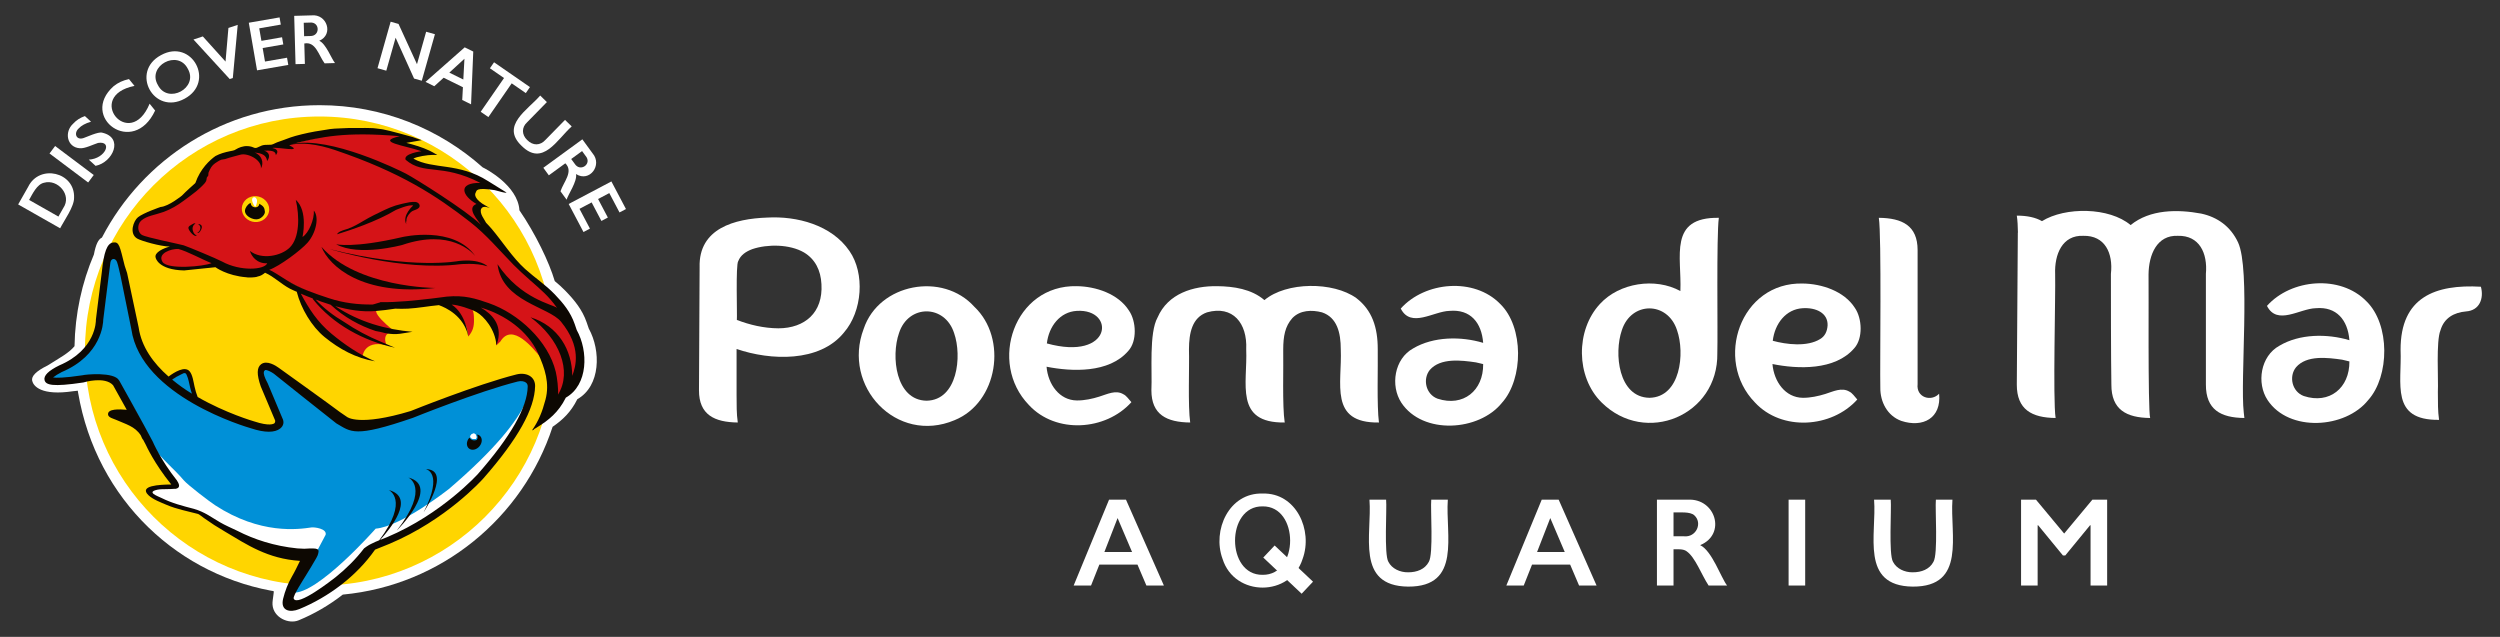<?xml version="1.0" encoding="utf-8"?>
<!-- Generator: Adobe Illustrator 28.1.0, SVG Export Plug-In . SVG Version: 6.00 Build 0)  -->
<svg version="1.1" id="Ebene_1" xmlns="http://www.w3.org/2000/svg" xmlns:xlink="http://www.w3.org/1999/xlink" x="0px" y="0px"
	 width="3580px" height="912px" viewBox="0 0 3580 912" style="enable-background:new 0 0 3580 912;" xml:space="preserve">
<rect x="0" y="0" width="3580" height="912" fill="#333333" stroke="none"/>
<style type="text/css">
	.st0{fill:#FFFFFF;}
	.st1{fill:#FFD500;}
	.st2{fill-rule:evenodd;clip-rule:evenodd;fill:#FFFFFF;}
	.st3{fill-rule:evenodd;clip-rule:evenodd;fill:#0090D7;}
	.st4{fill:#D51317;}
	.st5{fill-rule:evenodd;clip-rule:evenodd;fill:#D51317;}
	.st6{fill-rule:evenodd;clip-rule:evenodd;fill:#0D0802;}
	.st7{fill:#0D0802;}
	.st8{fill-rule:evenodd;clip-rule:evenodd;fill:#FFD500;}
</style>
<g>
	<g>
		<g>
			<g>
				<g>
					<g>
						<path class="st0" d="M40.304,267.569c16.147-33.144,67.258-21.124,65.765,15.536c0.323,12.698-14.248,32.646-19.938,43.806
							L26,292.746L40.304,267.569z M90.687,297.769c12.641-18.531-8.102-41.726-27.58-36.085
							c-10.107,2.049-16.54,15.934-21.42,24.603l41.962,23.852L90.687,297.769z"/>
						<path class="st0" d="M78.934,209.077l55.297,41.542l-8.007,10.69l-55.317-41.533L78.934,209.077z"/>
						<path class="st0" d="M104.704,177.156c4.528-4.974,10.172-8.603,16.864-10.936l8.768,8.039
							c-8.026,2.363-13.918,5.588-17.664,9.682c-7.272,6.596-3.759,17.355,6.95,13.755c3.282-0.97,21.296-9.448,26.669-7.722
							c31.522,7.125,15.36,42.62-9.42,47.524l-9.697-8.89c24.325-1.398,34.472-27.32,13.246-23.942
							c-6.754,2.083-19.174,8.483-26.412,7.586C95.847,210.877,91.715,188.993,104.704,177.156z"/>
						<path class="st0" d="M162.552,123.57c6.728-5.416,13.271-8.313,22.132-10.334l7.907,9.771
							c-72.184,14.582-6.839,94.481,21.649,25.493l7.898,9.799C190.836,225.354,113.144,167.822,162.552,123.57z"/>
						<path class="st0" d="M230.61,78.912c44.255-24.299,78.189,38.633,33.716,62.457
							C220.018,165.492,186.107,102.726,230.61,78.912z M226.082,121.75c14.285,28.182,58.697,4.184,42.86-23.24
							C254.68,70.294,210.03,94.361,226.082,121.75z"/>
						<path class="st0" d="M290.443,52.153l32.512,36.035l4.152-48.168l13.305-4.401l-7.018,76.143l-4.418,1.454L277.04,56.573
							L290.443,52.153z"/>
						<path class="st0" d="M400.335,24.92l1.779,10.294l-30.881,5.36l3.114,17.908l29.556-5.122l1.79,10.294l-29.566,5.112
							l3.35,19.382l31.563-5.488l1.789,10.314l-44.739,7.752l-11.813-68.173L400.335,24.92z"/>
						<path class="st0" d="M446.191,22.013c21.987-2.35,31.998,27.404,10.964,36.371c9.619,4.17,17.597,25.897,22.567,31.91
							l-14.896,0.425c-8.744-11.866-12.615-31.637-29.062-28.429l0.81,29.221l-13.364,0.356l-1.917-69.172L446.191,22.013z
							 M443.987,51.599c14.895,0.511,14.462-21.069-0.732-19.243c0.001,0-8.312,0.228-8.312,0.228l0.544,19.254L443.987,51.599z"/>
						<path class="st0" d="M570.692,34.275l26.423,57.652l13.128-46.467l12.574,3.55l-18.811,66.581l-11.062-3.106l-26.442-58.482
							l-13.325,47.229l-12.594-3.569l18.821-66.581L570.692,34.275z"/>
						<path class="st0" d="M677.707,73.829l-3.143,75.58l-12.653-6.23l0.988-18.274l-27.579-13.587l-13.433,12.173l-12.564-6.209
							l56.127-49.484L677.707,73.829z M643.446,104.01l20.028,9.859l1.61-29.735L643.446,104.01z"/>
						<path class="st0" d="M758.883,124.716l-5.931,8.594l-20.205-13.963l-33.381,48.315l-11.003-7.595l33.402-48.325L701.55,97.78
							l5.931-8.603L758.883,124.716z"/>
						<path class="st0" d="M783.14,146.195c0,0-28.172,28.766-28.172,28.766c-8.304,7.467-7.912,17.995-0.118,25.465
							c8.226,8.429,18.755,8.527,26.728-0.623c0,0.001,27.54-28.123,27.54-28.123l9.569,9.355
							c-21.013,18.736-41.488,58.16-71.923,27.647c-30.193-28.913,9.198-51.379,26.788-71.87L783.14,146.195z"/>
						<path class="st0" d="M848.599,219.608c14.408,16.774-4.404,41.945-23.724,29.648c2.015,10.31-11.346,29.182-13.492,36.697
							l-8.768-12.025c4.773-13.962,18.862-28.302,6.928-40.079l-23.615,17.226l-7.868-10.799l55.859-40.77L848.599,219.608z
							 M822.997,234.571c8.007,12.542,25.538-0.032,15.439-11.501c0.001,0-4.902-6.724-4.902-6.724l-15.568,11.352L822.997,234.571z
							"/>
						<path class="st0" d="M896.374,299.351l-9.243,4.876l-14.61-27.728l-16.073,8.474l13.997,26.551l-9.222,4.875l-14.007-26.55
							l-17.378,9.196l14.946,28.331l-9.232,4.885l-21.213-40.177l61.168-32.287L896.374,299.351z"/>
					</g>
				</g>
			</g>
		</g>
		<g>
			<g>
				<g>
					<g id="XMLID_2894_">
						<path id="XMLID_2920_" class="st0" d="M843.123,470.466c-1.087-3.274-2.165-6.349-3.104-9.059
							c-6.158-17.7-16.904-31.02-29.863-44.459c-5.071-5.31-10.34-9.968-15.757-14.438c-7.957-27.095-27.559-67.787-50.581-101.398
							c-2.194-35.798-49.435-60.123-52.579-61.409c-62.067-55.376-143.875-89.087-233.581-89.087
							c-135.623,0-253.165,76.954-311.674,189.556c-5.238,2.453-8.827,9.879-11.496,24.188
							c-17.22,40.444-26.976,84.815-27.776,131.361c-8.136,9.889-20.976,16.534-38.641,27.689
							c-16.152,7.901-23.536,15.287-21.984,21.893c1.759,7.516,12.821,21.775,58.925,14.872l16.607-1.76
							c0.069,0-14.847-10.245-11.991-10.867c20.412,157.18,135.83,271.513,278.282,298.283c4.675,1.167,4.557-1.256,3.549,6.764
							c-0.523,4.291-1.492,9.305-1.206,13.389c1.324,18.344,23.002,28.222,37.375,22.3c22.073-9.049,43.701-21.578,63.273-36.825
							c141.069-13.251,257.791-109.992,300.445-240.306c14.551-9.938,26.125-21.082,35.111-38.952
							c0.06-0.158,0.149-0.355,0.218-0.513C860.293,552.749,860.669,502.05,843.123,470.466z"/>
						<path id="XMLID_2919_" class="st1" d="M121.618,502.693c0,185.473,150.311,335.83,335.724,335.83
							s335.724-150.357,335.724-335.83c0-185.493-150.311-335.86-335.724-335.86S121.618,317.2,121.618,502.693z"/>
						<path id="XMLID_2918_" class="st2" d="M160.91,546.638l50.316,87.208l39.44,58.393l-9.756,3.996l-22.291,3.332
							c0,0-11.694,4.341-3.143,9.512c8.6,5.192,41.813,18.888,41.813,18.888l37.662,8.474l61.445,40.761l83.736,19.539
							l-18.347,47.258l-11.713,17.859l11.15,7.279l19.227-4.391l54.031-42.838l38.057-35.956l43.188-17.938l41.547-25.612
							l58.361-43.372c0,0,37.632-45.221,40.173-48.385c2.57-3.154,30.831-53.004,30.831-53.004l4.655-15.555l-313.397,126.22
							L179.099,533.784L160.91,546.638z"/>
						<path id="XMLID_2917_" class="st3" d="M183.982,430.08c0,0-6.553,58.185,53.518,115.47
							c5.061,4.845,24.267-18.017,30.168-13.448c5.407,4.183,8.709,40.029,14.897,43.895c19.612,12.282,35.003,20.025,63.274,27.402
							c0,0,41.596,17.968,55.01-0.197c0,0-9.402-35.501-27.481-66.393c0,0,4.221-43.718,100.698,59.056
							c0,0,31.119,42.412,178.009-25.81c0,0,91.851-32.227,106.51-26.808c0,0,20.918,40.345-116.059,157.211
							c0,0-67.672,53.409-104.554,56.563c0,0-83.656,94.853-118.54,91.57l36.782-63.723l10.102-19.086
							c2.086-8.919-16.281-11.095-20.343-10.502c-18.811,2.769-73.1,10.493-138.054-31.862
							c-7.651-4.954-39.124-28.964-44.818-35.698c-12.733-15.229-28.756-27.53-46.272-50.006c0,0-35.863-97.76-72.517-97.691
							c-15.183,0.05-43.959,5.696-67.613,8.099l-5.832-11.659l45.689-24.712c-2.659,1.365,38.236-48.356,35.25-106.689
							C146.805,308.192,182.964,369.67,183.982,430.08z"/>
						<path id="XMLID_2916_" class="st4" d="M586.39,226.827c0,0,15.54-5.775,29.438-8.85c-18.9-11.688-52.182-14.992-52.182-14.992
							s20.353-0.129,20.412-5.418c-33.955-10.829-67.179-17.079-168.233,8.79c0,0-112.817,10.997-113.845,28.678
							c0,0-6.633,10.175-17.853,23.05c-3.914,4.45-10.794,11.165-15.372,15.703c-7.818,7.901-14.807,12.678-23.111,17.889
							c-5.792,3.649-9.519,7.763-14.777,8.534c-14.986,2.235-18.96,4.855-19.197,3.866c-11.862,9.879-53.795,39.219,38.967,48.771
							c-8.432,3.708-24.139,2.502-22.854,16.841c1.305,14.428,32.354,17.474,83.291,11.857c0,0,49.939,23.12,66.753,5.973
							c0,0,25.365,11.312,61.04,29.2c0,0,46.934,33.612,152.526,15.941c0,0,123.246-12.084,119.43,61.913
							c0.276-0.593,5.377-4.954,5.694-5.497c17.141-28.332,47.408,10.423,58.203,23.178c20.995,24.722,11.96,24.95,17.042,33.295
							c2.58,32.356,1.127,37.498,8.996,19.966c3.035-6.843,52.321-24.969,14.599-111.169c0,0-20.264-27.303-73.673-73.206
							c-17.378-14.952-63.007-60.202-54.901-88.208c-18.257-14.586-8.867-27.075,14.818-27.451c0,0-33.411-22.576-101.44-28.716
							L586.39,226.827z"/>
						<path id="XMLID_2915_" class="st4" d="M427.736,418.352c0,0,17.121,62.585,91.011,93.903c0,0,0.929-26.046,34.706-17.978
							c0,0-9.143-20.103,12.851-18.64c0,0-46.697-35.856-18.802-33.572l-65.299-7.416l-43.672-13.251L427.736,418.352z"/>
						<path id="XMLID_2914_" class="st5" d="M678.755,457.551c-0.336-5.36,0.514-13.944-6.583-19.194
							c-4.418-3.243-3.736,2.343-8.125-2.442c-3.094-3.363-10.162,0.613-14.017-2.69c-1.295-1.107-2.589-1.681-3.855-2.412
							c-1.503-0.871-4.092-2.859-5.783-3.699c-0.207-0.118-0.386-0.218-0.603-0.336c-5.209,2.838-10.488,5.498-15.845,8.01
							c15.677,1.365,30.514,6.774,40.548,25.612c4.281,8.059,5.131,13.706,6.158,21.518
							C677.154,474.055,678.894,467.924,678.755,457.551z"/>
						<path id="XMLID_2913_" class="st2" d="M678.547,620.833c0,0-3.667-0.04-4.943,3.688c0,0-0.82,4.55,7.226,4.144
							c0,0,1.997-0.386,1.275-3.797C682.106,624.868,681.701,621.228,678.547,620.833z"/>
						<g id="XMLID_2905_">
							<path id="XMLID_2909_" class="st6" d="M760.029,539.251c-5.09-3.856-12.732-5.023-20.511-3.036
								c-57.234,14.448-150.578,52.064-151.25,52.331c-74.533,22.605-91.338,8.514-91.338,8.514l-9.044-6.2
								c-0.197-0.108-0.365-0.218-0.544-0.355c-13.453-10.304-87.304-63.1-88.223-63.833c-3.796-2.788-16.874-11.411-25.207-5.092
								c-6.227,4.776-6.445,14.448-0.514,31.733l20.65,48.929c0.079,0.693,0.178,2.69-1.068,3.807
								c-0.948,0.861-6.741,4.776-29.338-2.71c-0.771-0.227-40.302-11.668-80.602-34.848c-1.898-4.736-3.331-9.879-4.459-14.922
								c-1.453-6.418-2.757-17.108-7.245-22.062c-6.841-7.545-21.302,1.236-29.971,7.723
								c-21.717-19.086-38.809-42.463-42.812-70.339L182.005,391l-3.41-10.323c-7.206-28.549-7.789-34.808-16.735-33.404
								c-8.541,1.314-13.078,13.3-16.092,42.58l-8.433,67.886l-0.019,0.792c0,0.445,0.652,42.185-52.499,64.761
								c-15.44,7.574-22.518,14.635-21.036,20.944c1.69,7.179,11.289,10.097,55.386,3.49l0.831-0.197
								c0.306-0.108,29.971-9.008,41.892,4.065c1.533,2.739,10.024,17.899,19.612,35.213c-10.498-0.84-27.697-1.76-26.778,6.912
								c0.534,4.371,8.175,5.953,11.18,7.358c13.978,6.31,27.401,9.315,35.724,22.427c0.485,0.782,2.205,5.706,3.242,5.973
								c1.591,2.976,3.005,5.636,4.152,7.891c0.276,0.613,11.674,26.017,36.239,56.415c-17.042,0.168-46.825,1.612-32.69,15.327
								c6.385,6.152,17.931,10.423,26.027,13.865c14.877,6.339,29.615,8.89,45.075,13.023c1.235,0.307,6.178,4.233,8.659,6.032
								c11.804,8.346,16.834,11.52,30.12,19.412c31.306,18.621,60.98,38.774,107.134,41.741
								c-4.478,9.039-7.117,14.902-11.605,22.605c-5.694,9.76-9.845,20.618-12.533,31.594c-4.182,17.098,9.42,20.46,23.19,14.824
								c41.804-17.157,82.094-47.308,108.458-85.112l20.65-8.336c81.284-34.245,132.597-91.53,134.752-94.012
								c49.049-55.94,73.178-99.094,73.781-131.906C766.356,547.241,764.152,542.425,760.029,539.251z M259.74,535.988
								c1.68-0.792,1.552-0.861,3.302-1.602c2.916-0.722,3.529,1.107,4.201,2.393c1.305,2.571,2.304,6.131,2.966,8.92
								c1.454,6.309,2.471,11.905,4.636,18.066c-10.112-6.161-18.998-12.529-28.311-20.173
								C250.666,540.616,255.065,538.193,259.74,535.988z M684.785,678.267c-0.494,0.563-51.619,57.661-130.333,90.877
								l-10.132,4.054c13.404-14.576,52.064-60.994,12.218-71.515c0,0,30.426,13.418-13.503,71.989
								c-0.751,0.118-3.993,1.958-4.122,1.662c-6.208,3.204-8.471,3.511-14.264,7.545c-1.137,0.782-2.234,1.612-3.321,2.403
								c-11.615,15.229-25.899,29.33-40.479,41.038c-4.992,3.996-55.406,43.313-60.289,30.814
								c-1.463-3.748,14.453-27.975,16.933-32.198c5.248-8.742,11.12-17.839,15.569-25.987l1.778-3.569
								c3.42-9.997,1.562-10.829-19.019-9.582c0.149,0.178-10.241-0.643-10.102-0.494c-33.086-3.382-61.643-12.747-86.078-25.276
								c-9.232-4.411-17.21-7.793-24.822-12.253c-12.06-6.981-21.391-14.507-36.969-19.055
								c-16.073-4.193-31.474-8.069-46.499-15.575c-5.812-2.878-22.389-8.455-5.752-11.936c3.153-0.653,8.274-0.751,11.585-0.742
								c4.379,0,8.768-0.237,13.186-0.513c0.099,0.079,0.159,0.148,0.248,0.247l0.138-0.099c8.639-1.019,5.615-7.535,2.61-12.074
								c-23.684-29.864-34.37-55.09-34.696-55.822c-11.645-22.487-47.29-86.13-47.666-86.763l-0.533-0.761
								c-6.88-12.41-47.942-8.564-52.351-7.308c-27.065,4.065-37.899,3.816-42.159,3.144c2.767-2.264,7.818-5.439,12.504-7.772
								c56.977-24.129,59.35-69.637,59.389-74.957l8.432-67.678c0.593-5.676,1.226-10.402,1.829-14.279
								c1.048-6.448,7.256-6.596,9.44-0.703c1.967,5.35,3.45,13.657,5.041,19.926l15.48,76.271
								c13.869,96.356,165.415,140.321,171.633,142.081c19.84,6.556,33.856,6.23,41.468,0.266c5.15-4.034,5.951-9.591,3.133-14.971
								l-20.975-49.859c-9.984-18.324-3.717-18.027-3.361-19.065c2.145-0.237,8.016,2.353,12.237,5.409
								c0.752,0.603,75.443,60.271,89.41,71.05c21.244,12.193,25.237,21.142,109.605-7.891
								c0.919-0.376,93.521-37.715,150.044-51.985c4.607-1.187,9.143-0.593,11.823,1.434c1.799,1.394,2.649,3.264,2.589,5.775
								C755.146,583.276,731.304,625.224,684.785,678.267z"/>
							<path id="XMLID_2908_" class="st6" d="M584.641,683.775c0,0,32.076,13.943-16.518,76.054
								C568.122,759.828,632.078,696.314,584.641,683.775z"/>
							<path id="XMLID_2907_" class="st6" d="M609.66,671.75c0,0,26.215,4.648-2.966,61.715
								C606.694,733.465,647.4,672.412,609.66,671.75z"/>
							<path id="XMLID_2906_" class="st6" d="M685.28,622.83c-0.752-0.326-1.473-0.513-2.273-0.642
								c2.61,4.993-0.514,7.871-0.514,7.871c-5.447,2.047-8.887-1.335-10.369-3.303c-0.593,0.693-1.157,1.425-1.651,2.245
								c-3.322,5.656-2.096,12.064,2.767,14.28c4.814,2.254,11.447-0.535,14.758-6.171
								C691.368,631.454,690.113,625.046,685.28,622.83z"/>
						</g>
						<path id="XMLID_2904_" class="st2" d="M678.547,620.833c0,0-3.667-0.04-4.943,3.688c0,0-0.82,4.55,7.226,4.144
							c0,0,1.997-0.386,1.275-3.797C682.106,624.868,681.701,621.228,678.547,620.833z"/>
						<path id="XMLID_2903_" class="st2" d="M680.119,626.351c-0.811,1.029-2.352,1.206-3.48,0.405
							c-1.097-0.82-1.334-2.283-0.573-3.352c0.85-1.039,2.392-1.226,3.509-0.446C680.713,623.78,680.92,625.263,680.119,626.351z"/>
						<g id="XMLID_2898_">
							<path id="XMLID_2902_" class="st7" d="M283.988,321.037l-0.177,0.089c2.066,1.019,3.776,3.402,2.994,6.715
								c-0.662,2.759-2.115,4.411-4.319,5.389c2.55,1.889,5.842-3.974,6.445-6.833c0.435-2.195-0.228-3.787-1.631-4.588
								C286.51,321.354,284.996,320.434,283.988,321.037z"/>
							<path id="XMLID_2901_" class="st7" d="M591.649,294.298c0,0-16.034,13.864-9.974,26.65c-0.307-1.72-0.187-3.53,0.405-5.31
								c-0.019-0.395-0.019-0.692-0.009-1.077c0.425-4.243,4.023-9.543,8.471-12.311c0.563-0.376,1.72-0.821,2.867-1.217
								c3.124-1.146,6.633-2.373,7.424-5.271c0.82-3.204-2.412-6.368-6.129-6.566c-5.92-0.346-10.774,0.821-15.974,1.988
								l-3.499,0.801c-12.376,2.689-21.263,7.02-32.472,12.539c-2.412,1.187-4.804,2.353-7.444,3.619
								c-5.101,2.472-10.063,5.389-14.856,8.159c-7.305,4.331-14.878,8.771-23.171,11.589c-0.504,0.218-1.236,0.376-2.126,0.643
								c-5.831,1.74-11.051,3.609-12.494,6.962c17.753-5.419,56.848-18.324,84.042-34.729
								C566.709,300.766,585.649,292.331,591.649,294.298z"/>
							<path id="XMLID_2900_" class="st7" d="M576.188,339.469c-70.638,16.465-94.935,10.235-94.935,10.235
								c32.532,18.146,94.767,1.068,94.767,1.068c69.126-23.516,100.135,10.462,104.583,15.94
								C649.763,322.323,576.188,339.469,576.188,339.469z"/>
							<path id="XMLID_2899_" class="st7" d="M656.633,373.764c0,0-65.558,12.924-184.504-17.068c0,0,104.228,32.099,186.244,21.725
								c0,0,22.824-2.501,39.776,2.967C698.149,381.388,688.195,370.174,656.633,373.764z"/>
							<path class="st7" d="M825.863,472.552c-1.018-3.055-2.036-6.003-2.925-8.553c-5.872-16.93-16.143-29.646-28.539-42.502
								c-13.294-13.874-28.083-23.367-42.416-36.292c-17.932-16.138-32.422-39.169-47.883-57.482
								c-2.589-3.075-5.367-5.914-8.096-8.811c-0.82-1.415-1.581-2.799-2.263-3.936c-2.026-3.313-4.29-6.783-5.101-10.62
								c-0.85-3.818,0.484-7.812,4.893-8.129c2.56-0.138,5.248,0.663,7.928,1.79l-10.923-6.487
								c-13.315-9.266-9.776-14.844-9.371-15.645c1.512-3.115,0.118-7.782,27.145-3.619l10.794,2.859
								c-1.73-0.456,9.805,2.511,4.863-0.257c-2.541-1.652-23.259-14.408-24.86-15.437c-42.664-27.164-78.408-16.246-107.124-32.246
								c4.428-2.917,20.996-5.37,27.005-5.32l7.197,0.079l-6.109-3.59c-1.503-0.87-3.213-1.75-5.002-2.6
								c-9.865-4.737-22.587-8.495-33.184-11.165l21.945-3.837l-10.706-3.688l-1.759-0.682c-0.969-0.336-35.318-9.889-42.565-11.006
								l-2.036-0.346c-2.858-0.494-1.533-0.287-4.241-0.544c-3.093-0.277-5.14-0.772-7.602-0.919
								c-1.552-0.07-3.242-0.07-4.655-0.168c0,0-2.383-0.02-3.331-0.08c-2.441-0.168-6.347-0.029-8.828,0
								c-3.213,0.03-6.484,0.03-9.716,0.03c-6.515-0.039-13.246-0.089-19.622,0.415c-2.225,0.099-4.459,0.187-6.643,0.297
								c-1.018,0.039-2.016,0.099-3.035,0.148c-4.439,0.198-8.817,0.969-13.028,1.701c-1.997,0.336-4.033,0.653-6.03,0.95
								c-11.803,1.7-24.565,4.381-36.94,7.772c-4.665,1.257-9.351,2.996-14.283,4.866c-1.068,0.386-2.185,0.811-3.292,1.226
								c-0.979,0.346-2.037,0.722-3.134,1.108c-1.879,0.602-3.796,1.266-5.714,2.046c-1.067,0.435-2.115,0.959-3.124,1.415
								c-1.809,0.88-3.518,1.71-4.981,1.918c-1.256,0.149-2.788,0.149-4.389,0.149c-2.916,0-6.198,0-9.124,0.988
								c-1.374,0.446-2.669,1.098-3.904,1.711c-2.185,1.137-4.271,2.136-6.149,1.81c-0.761-0.139-1.492-0.446-2.293-0.791
								c-0.613-0.277-1.305-0.545-2.007-0.811c-8.313-2.413-14.856-0.307-19.602,1.829c-1.087,0.465-2.006,1.01-2.906,1.573
								c-0.811,0.504-1.562,0.969-2.373,1.315c-1.315,0.554-3.193,0.89-4.844,1.226c-0.484,0.089-0.998,0.178-1.453,0.276
								c-7.958,1.662-14.185,3.372-20.759,6.833l-0.366,0.208c-7.69,5.519-21.529,17.849-28.685,38.665
								c0,0-13.83,12.104-19.217,17.948c0,0-18.791,15.376-30.593,16.266c0,0-24.575,8.416-32.393,14.734
								c-6.168,4.984-13.098,23.09-1.226,30.397c5.308,3.264,33.115,11.362,46.904,11.56c-8.699,2.176-22.805,8.356-20.304,15.971
								c0,0,3.232,17.374,40.736,18.215l44.859-4.628c0,0,16.191,12.203,44.63,14.428c0,0,1.344,0.525,8.343,0.178
								c6.673-0.425,7.276-1.246,7.415-1.246c4.576-0.762,7.818-3.154,10.715-5.468c12.998,5.795,23.101,16.297,35.665,22.902
								c3.134,1.662,6.524,2.957,9.796,4.46c0.01,0.129-0.03,0.238,0.01,0.367c5.999,23.396,21.133,49.216,39.767,64.415
								c21.054,17.187,45.036,30.279,72.21,34.709c-22.548-9.433-44.255-24.405-62.286-39.436
								c-20.481-16.969-32.393-35.966-44.018-57.473c5.733,2.473,11.417,4.816,17.239,6.972c-0.098,0.346-0.089,0.722,0.198,1.068
								c28.774,36.113,72.506,59.638,117.443,69.409c-6.92-2.789-13.542-5.795-19.672-8.337
								c-18.791-7.812-36.654-17.285-53.349-28.667c-14.995-8.791-28.785-19.412-40.716-32.01c2.748,0.989,5.526,2.077,8.233,3.046
								c4.419,1.573,8.887,3.017,13.374,4.43c19.435,17.998,41.478,29.953,64.44,37.617c4.518,0.681,8.896,1.779,13.316,2.907
								c0.168,0.029,0.395,0.098,0.573,0.148c16.894,3.322,25.909-0.276,38.908-1.928c-37.178-3.214-75.808-13.518-110.732-36.786
								c18.762,5.32,38.068,8.613,57.491,7.08c9.539-0.742,18.999-2.008,28.459-3.422c6.188,0.247,12.327,0.307,18.436-0.02
								c14.837-0.87,29.379-3.669,44.087-5.033c9.845,3.48,35.961,15.357,42.188,44.954c0,0-2.925-32.385-23.921-45.696
								c8.026,0.05,27.915,6.171,35.961,10.858c10.004,5.804,26.61,24.178,28.133,47.495c0.276-0.445,1.79-5.281,2.214-7.179
								c5.229-22.18-7.503-37.172-24.534-46.931c34.183,9.898,67.228,33.047,81.907,65.365
								c10.103,22.22,16.834,43.115,10.726,66.402c-4.794,18.244-9.954,30.476-19.325,44.094c4.765-1.385,0.396-0.782,5.911-3.531
								c18.11-11.065,31.948-22.328,42.268-42.837c0.059-0.149,0.138-0.346,0.207-0.495
								C842.382,551.335,842.687,502.742,825.863,472.552z M603.541,216.543c0,0-26.463,3.343-22.657,12.282
								c26.541,22.744,50.918,4.331,106.975,33.048c-33.223-0.346-25.987,18.61-5.584,30.17
								c-15.173,5.963,2.738,23.922,6.484,29.934c-20.57-20.371-94.421-66.502-107.37-73.275
								c-10.587-5.538-108.459-53.676-162.114-42.759c41.043-9.839,73.959-17.77,153.217-10.898
								C536.016,203.352,580.499,208.276,603.541,216.543z M232.744,375.059c-7.878-12.371,12.723-19.046,22.578-18.561
								c13.186,3.401,33.758,14.932,47.587,20.341C292.065,381.566,240.079,386.54,232.744,375.059z M539.693,434.342
								c-1.977,0.623-3.954,1.364-6.01,1.731c-20.788,0.227-41.31-2.027-62.661-9.049c-20.452-6.715-42.258-14.15-60.496-25.789
								c-8.629-5.509-21.223-13.667-24.98-14.844c14.739-5.171,45.323-27.945,54.961-38.961
								c12.317-14.091,16.785-36.796,8.936-45.864c0.84,12.193-7.038,32.03-16.25,37.784c0,0,8.392-37.004-9.618-53.22
								c5.545,23.96,5.516,54.318-8.649,68.351c-12.02,11.905-40.103,18.205-57.037,4.806c2.095,7.574,9.885,18.412,24.791,17.75
								c-4.112,9.553-38.6,11.748-64.608-2.482c-7.345-4.025-49.761-21.607-55.069-23.269c-5.14-1.611-54.16-11.263-60.032-15.03
								c-6.227-4.005-6.771-15.021-0.652-20.411c7.868-6.902,19.938-8.01,32.066-12.39c10.449-3.787,20.551-9.879,28.182-15.644
								c1.058-0.811,2.155-1.612,3.312-2.423c1.621-1.167,3.34-2.343,5.001-3.698c1.67-1.355,3.361-2.6,5.012-3.818
								c3.707-2.808,7.523-5.676,11.358-9.473c0.484-0.514,1.028-0.969,1.562-1.503c2.541-2.453,5.111-5.004,6.346-7.575
								c0.495-1.058,0.613-2.156,0.713-3.135c0.118-0.86,0.177-1.621,0.484-2.185c0.307-0.623,0.959-1.305,1.67-2.007
								c0.495-0.475,0.337-4.065,0.574-4.708c2.688-6.556,4.814-10.245,9.421-13.488c1.986-1.365,6.346-4.212,8.926-5.103
								l5.457-0.919c6.366-2.274,17.437-4.994,21.934-6.26c10.182-2.868,30.98,7.387,29.26,19.777
								c4.962-8.068,1.018-19.57-9.055-22.823c4.686,0.623,17.023,0.93,17.892,12.282c6.05-7.921,1.69-13.646-4.576-15.021
								c9.075-0.197,16.775-0.336,17.229,6.478c6.059-8.069-2.748-9.682-5.051-10.235c5.051-2.116,46.647,7.032,24.06-3.886
								c15.915-5.103,40.993-1.572,65.765,6.824c94.244,31.97,144.984,65.374,193.301,102.931
								c23.131,17.988,42.021,40.702,62.463,61.597c6.969,7.1,14.798,14.091,22.815,21.202c0.396,0.494,0.84,0.949,1.226,1.453
								c-0.118-0.247-0.247-0.465-0.365-0.702c16.339,14.457,25.978,22.24,38.452,39.585c-5.99-5.222-51.708-12.5-85.317-62.606
								c6.494,53.657,73.396,60.727,90.991,82.373c29.329,36.035,21.362,63.476,15.994,77.498c0-36.865-19.869-71.436-59.686-83.895
								c40.904,30.348,60.219,76.844,39.362,110.704c0.682-7.99-1.226-24.207-3.203-32.474
								c-10.695-44.469-53.695-83.886-96.022-98.531c-18.742-6.487-34.558-11.688-60.052-9.306
								c-7.038,0.989-14.056,1.938-21.143,2.71c-24.268,2.749-49.296,5.607-73.969,5.231c-0.257,0.149-0.485,0.336-0.781,0.446
								c-0.079,0.029-0.148,0.029-0.218,0.069"/>
							<path class="st7" d="M460.317,353.492c11.041,27.579,58.093,70.912,163.141,58.878
								C623.458,412.37,511.867,412.142,460.317,353.492z"/>
						</g>
						<path id="XMLID_2897_" class="st8" d="M383.461,307.895c-4.735,9.107-16.419,12.737-26.166,8.079
							c-9.707-4.696-13.8-15.881-9.094-25.008c4.715-9.117,16.418-12.737,26.156-8.049C382.858,287,388.937,297.294,383.461,307.895
							z"/>
						<path id="XMLID_2896_" class="st6" d="M371.352,291.727c6.346,3.609,7.473,6.161,7.938,11.085
							c0.434,3.392-2.58,6.833-4.459,8.198c-0.691,0.554-1.927,1.592-3.044,2.057c-2.798,1.157-5.704,1.434-9.391,0.346
							c-7.561-2.205-12.02-7.406-11.595-11.936c0.365-4.034,3.628-8.831,7.948-10.888c0.691,2.077,0.84,3.886,3.124,5.241
							C365.994,298.214,371.105,296.493,371.352,291.727z"/>
						<path id="XMLID_2895_" class="st2" d="M362.396,282.956c0,0-2.688,1.444-0.672,6.852c0,0,2.383,6.814,4.31,5.983
							c0,0,3.984-8.396,0.88-11.58C366.914,284.212,365.52,281.176,362.396,282.956z"/>
					</g>
					<path id="XMLID_2893_" class="st7" d="M276.031,329.749c-1.048-4.677,1.176-8.148,3.924-9.632l-0.237-0.099
						c-1.345-0.84-3.331,0.475-4.37,1.137c-1.869,1.197-6.119,2.74-5.505,5.805c0.801,4.065,8.59,13.093,11.941,10.363
						C278.868,335.989,276.931,333.675,276.031,329.749z"/>
				</g>
			</g>
		</g>
	</g>
	<g>
		<g>
			<g>
				<g>
					<g>
						<path class="st0" d="M1054.77,564.675c0.104,15.846-0.123,27.289,1.731,40.355c-33.15-0.408-55.663-10.862-55.554-46.2
							c0,0,0.9-176.098,0.9-176.098c-1.631-55.724,50.211-69.561,96.716-71.158c42.519-2.456,92.369,10.55,117.847,47.86
							c22.297,32,18.78,86.179-8.056,116.982c-34.738,42.733-104.93,40.009-153.582,23.317v64.941H1054.77z M1114.643,470.159
							c38.033-0.129,64.111-22.63,61.672-63.298c-0.992-19.864-9.035-35.771-25.009-45.36c-20.444-11.91-52.285-12.113-73.99-4.766
							c-9.398,3.542-16.808,8.572-20.166,17.257c-3.801,4.896-1.319,76.928-1.977,84.144
							C1073.595,465.228,1093.621,469.98,1114.643,470.159z"/>
						<path class="st0" d="M1395.358,439.395c47.796,45.285,33.773,137.039-28.411,162.303
							c-83.136,35.059-161.494-48.503-130.124-130.887C1258.535,405.904,1350.089,388.86,1395.358,439.395z M1326.855,573.822
							c44.38-0.792,51.009-63.817,39.441-96.771c-13.295-41.56-65.662-41.55-78.941,0.001
							C1275.791,510.025,1282.408,573.086,1326.855,573.822z"/>
						<path class="st0" d="M1608.873,564.675c3.998,1.794,7.44,6.993,11.288,11.234c-36.756,40.957-108.211,45.736-146.702,4.15
							c-58.874-60.66-21.004-172.438,68.593-170.27c26.909,0.379,59.239,10.711,74.65,35.025
							c10.436,14.958,11.896,43.689-0.938,57.64c-27.561,32.191-81.036,29.861-117.087,22.686
							c2.081,25.196,18.398,48.074,43.375,48.316c10.963,0.123,22.424-2.402,32.127-5.488
							C1585.5,564.526,1597.873,557.884,1608.873,564.675z M1542.05,445.18c-24.077,1.322-40.091,22.064-42.95,46.615
							C1592.935,517.652,1597.831,441.786,1542.05,445.18z"/>
						<path class="st0" d="M1919.984,500.141c0-23.345-5.126-45.568-26.898-52.856c-14.481-3.794-31.277-3.315-42.328,8.128
							c-10.623,11.852-13.073,26.014-13.177,44.727c0.537,25.86-1.513,80.715,2.125,104.889
							c-72.496,0.965-53.013-55.62-55.119-104.891c1.763-37.25-19.136-63.258-56.168-52.853
							c-21.491,7.494-25.703,29.769-25.808,52.854c0.724,25.881-1.671,80.705,1.75,104.889c-33.456-0.344-55.583-11.096-55.554-46.2
							c1.331-26.864-3.601-82.066,8.886-104.287c14.804-34.3,51.135-45.207,85.239-44.754c23.727,0.273,49.161,4.02,67.712,19.965
							c31.479-26.434,98.47-26.697,131.649-2.881c22.464,17.252,30.705,41.771,30.643,73.267
							c0.458,25.804-1.45,80.754,1.719,104.889C1902.523,606.147,1922.151,548.993,1919.984,500.141z"/>
						<path class="st0" d="M2023.677,498.896c29.024-17.175,68.508-17.475,100.225-7.921c-2.243-28.94-18.227-48.479-48.182-45.794
							c-22.77,0.45-55.294,25.326-69.847-3.335c34.707-38.749,105.118-44.893,142.343-6.675
							c34.132,32.952,33.398,107.437,2.61,141.596c-32.75,40.936-113.413,46.224-144.046,0.001
							C1990.725,552.297,1996.609,513.787,2023.677,498.896z M2113.501,518.92c-20.847-3.051-50.659-6.76-65.973,10.76
							c-10.613,13.167-5.842,35.029,11.091,41.236c36.715,12.111,65.713-11.573,65.281-49.544
							C2120.491,520.302,2117.369,520.034,2113.501,518.92z"/>
					</g>
					<g>
						<path class="st0" d="M2459.209,505.907c1.482,89.096-102.869,132.712-165.762,70.367
							c-36.936-36.464-37.375-103.413-2.194-141.169c27.595-30.043,78.95-38.149,115.052-18.304
							c2.125-49.559-17.592-106.017,55.058-104.89C2457.794,338.154,2460.062,476.551,2459.209,505.907z M2362.02,569.649
							c44.545-0.827,51.042-63.794,39.48-96.821c-13.484-41.569-65.556-41.623-79.011,0.001
							C2311.057,505.884,2317.366,568.909,2362.02,569.649z"/>
						<path class="st0" d="M2648.339,560.848c4.029,1.824,7.482,6.978,11.299,11.254c-36.741,40.913-108.266,45.727-146.624,4.171
							c-58.995-60.535-21.01-172.525,68.573-170.269c26.889,0.332,59.192,10.716,74.631,34.936
							c10.372,15.058,11.813,43.635-0.89,57.69c-27.631,32.176-81.06,29.973-117.186,22.655
							c2.178,25.237,18.392,48.074,43.445,48.366c10.891,0.117,22.367-2.446,32.086-5.449
							C2624.911,560.716,2637.448,554.181,2648.339,560.848z M2581.585,441.343c-24.139,1.35-40.096,22.083-42.99,46.665
							c19.272,5.278,49.342,9.066,67.909-2.522c6.465-3.857,10.023-10.383,10.616-19.55
							C2617.716,447.974,2600.175,440.217,2581.585,441.343z"/>
						<path class="st0" d="M2776.804,563.775c3.495,35.033-23.139,49.189-54.22,38.921c-19.943-7.292-30.234-27.215-29.96-47.665
							c-0.731-29.266,1.964-218.406-2.166-243.121c33.422,0.344,55.521,11.068,55.554,46.179c0,0,0,191.959,0,191.959
							C2743.804,569.416,2765.681,575.73,2776.804,563.775z"/>
						<path class="st0" d="M3264.074,495.108c28.997-17.272,68.521-17.44,100.273-7.94c-2.279-28.819-18.324-48.511-48.178-45.823
							c-22.779,0.492-55.344,25.349-69.885-3.315c34.635-38.791,105.1-44.867,142.354-6.665
							c34.094,33.026,33.398,107.362,2.611,141.548c-32.712,40.97-113.485,46.276-144.084,0.001
							C3231.077,548.555,3237.043,509.934,3264.074,495.108z M3353.889,515.064c-20.868-2.961-50.707-6.844-65.962,10.848
							c-10.609,13.148-5.833,34.925,11.073,41.196c36.794,12.137,65.681-11.559,65.349-49.542
							C3360.893,516.539,3357.843,516.164,3353.889,515.064z"/>
						<path class="st0" d="M3437.635,500.873c-0.185-75.613,50.014-94.005,115.011-90.283c4.461,16.358-1.574,34.004-21.292,35.382
							c-16.898,1.434-31.387,9.139-36.604,27.047c-6.51,15.549-2.789,70.141-3.718,88.238c0.09,15.561-0.123,27.085,1.701,39.988
							C3422.62,602.029,3439.621,549.665,3437.635,500.873L3437.635,500.873z"/>
						<path class="st0" d="M3213.078,590.831c-5.43-47.528,9.856-205.11-8.201-243.739c-10.605-22.647-29.211-36.144-52.701-41.214
							c-34.012-6.289-73.261-6.244-101.134,16.424c-30.568-25.727-93.545-26.308-126.943-5.626
							c-9.025-5.222-20.995-7.901-36.031-7.901c1.092,6.887,1.442,15.597,1.612,24.346h-0.158c0,0-1.454,217.7-1.454,217.7
							c-0.036,35.729,21.555,47.399,55.554,47.744c-4.072-26.406,0.12-175.993-0.655-205.901
							c-1.138-28.439,10.234-56.241,40.413-54.963c30.824-0.658,42.809,24.675,39.449,54.466
							c-0.005,27.309,0.008,123.314,0.664,158.654c-0.107,35.771,21.501,47.397,55.524,47.744
							c-3.4-11.967-1.831-194.213-2.304-205.626c0.278-28.211,11.97-56.529,42.013-55.237c30.747-0.776,42.766,24.807,40.11,54.466
							c0.001-0.001,0.001,158.654,0.001,158.654c-0.048,35.668,20.984,47.406,55.099,47.744
							C3213.671,596.863,3213.354,594.282,3213.078,590.831z"/>
					</g>
				</g>
			</g>
		</g>
	</g>
	<g>
		<g>
			<path class="st0" d="M1612.422,715.557l54.249,122.886h-25.048l-12.742-29.903h-54.625l-11.862,29.903h-24.891l50.651-122.886
				H1612.422z M1581.472,790.503h39.658l-20.738-48.642L1581.472,790.503z"/>
			<path class="st0" d="M1808.016,706.756c48.135-1.462,72.354,52.629,57.372,93.499c-17.218,54.911-97.521,54.924-114.715-0.002
				C1735.664,759.414,1759.899,705.297,1808.016,706.756z M1808.016,725.129c-52.573-0.767-52.568,98.767-0.001,98.017
				C1860.613,823.92,1860.619,724.34,1808.016,725.129z"/>
			<path class="st0" d="M1984.918,715.557c1.321,13.002-3.208,78.487,3.291,89.019c5.052,9.792,16.577,15.121,28.183,14.971
				c12.635,0.03,24.043-4.309,29.645-14.922c6.874-11.104,2.231-75.499,3.519-89.067h23.724
				c-3.638,50.409,20.133,124.889-56.888,124.478c-75.739-0.894-51.412-74.696-55.317-124.478h23.843V715.557z"/>
			<path class="st0" d="M2232.023,715.557l54.249,122.886h-25.059l-12.742-29.903h-54.604l-11.862,29.903h-24.901l50.651-122.886
				H2232.023z M2201.073,790.503h39.668l-20.759-48.642L2201.073,790.503z"/>
			<path class="st0" d="M2416.971,715.557c39.69-2.305,55.563,49.441,17.665,65.087c16.898,7.919,29.97,46.844,38.523,57.8h-26.473
				c-10.347-15.788-19.15-40.602-31.473-49.028c-4.74-3.621-12.984-2.818-18.732-2.868v51.896h-23.744V715.557H2416.971z
				 M2411.603,767.977c17.306,1.783,26.804-18.983,14.679-30.033c-5.812-5.592-21.577-3.968-29.802-4.172v34.205L2411.603,767.977
				L2411.603,767.977z"/>
			<path class="st0" d="M2585.025,715.557v122.886h-23.744V715.557H2585.025z"/>
			<path class="st0" d="M2707.53,715.557c1.317,13.001-3.197,78.483,3.281,89.019c5.069,9.788,16.572,15.122,28.192,14.971
				c12.638,0.03,24.041-4.31,29.645-14.922c6.875-11.103,2.23-75.499,3.519-89.067h23.725
				c-3.638,50.406,20.133,124.892-56.888,124.478c-75.738-0.895-51.411-74.696-55.316-124.478h23.842V715.557z"/>
			<path class="st0" d="M2915.53,715.557l40.35,48.474l40.35-48.474h21.204v122.886h-23.744v-86.299h-0.702l-35.526,43.284h-3.341
				l-35.527-43.284h-0.702v86.299h-23.733V715.557H2915.53z"/>
		</g>
		<g>
			<path class="st0" d="M1825.275,781.139l54.961,51.807l-16.281,17.286l-54.961-51.807L1825.275,781.139z"/>
		</g>
	</g>
</g>
</svg>
